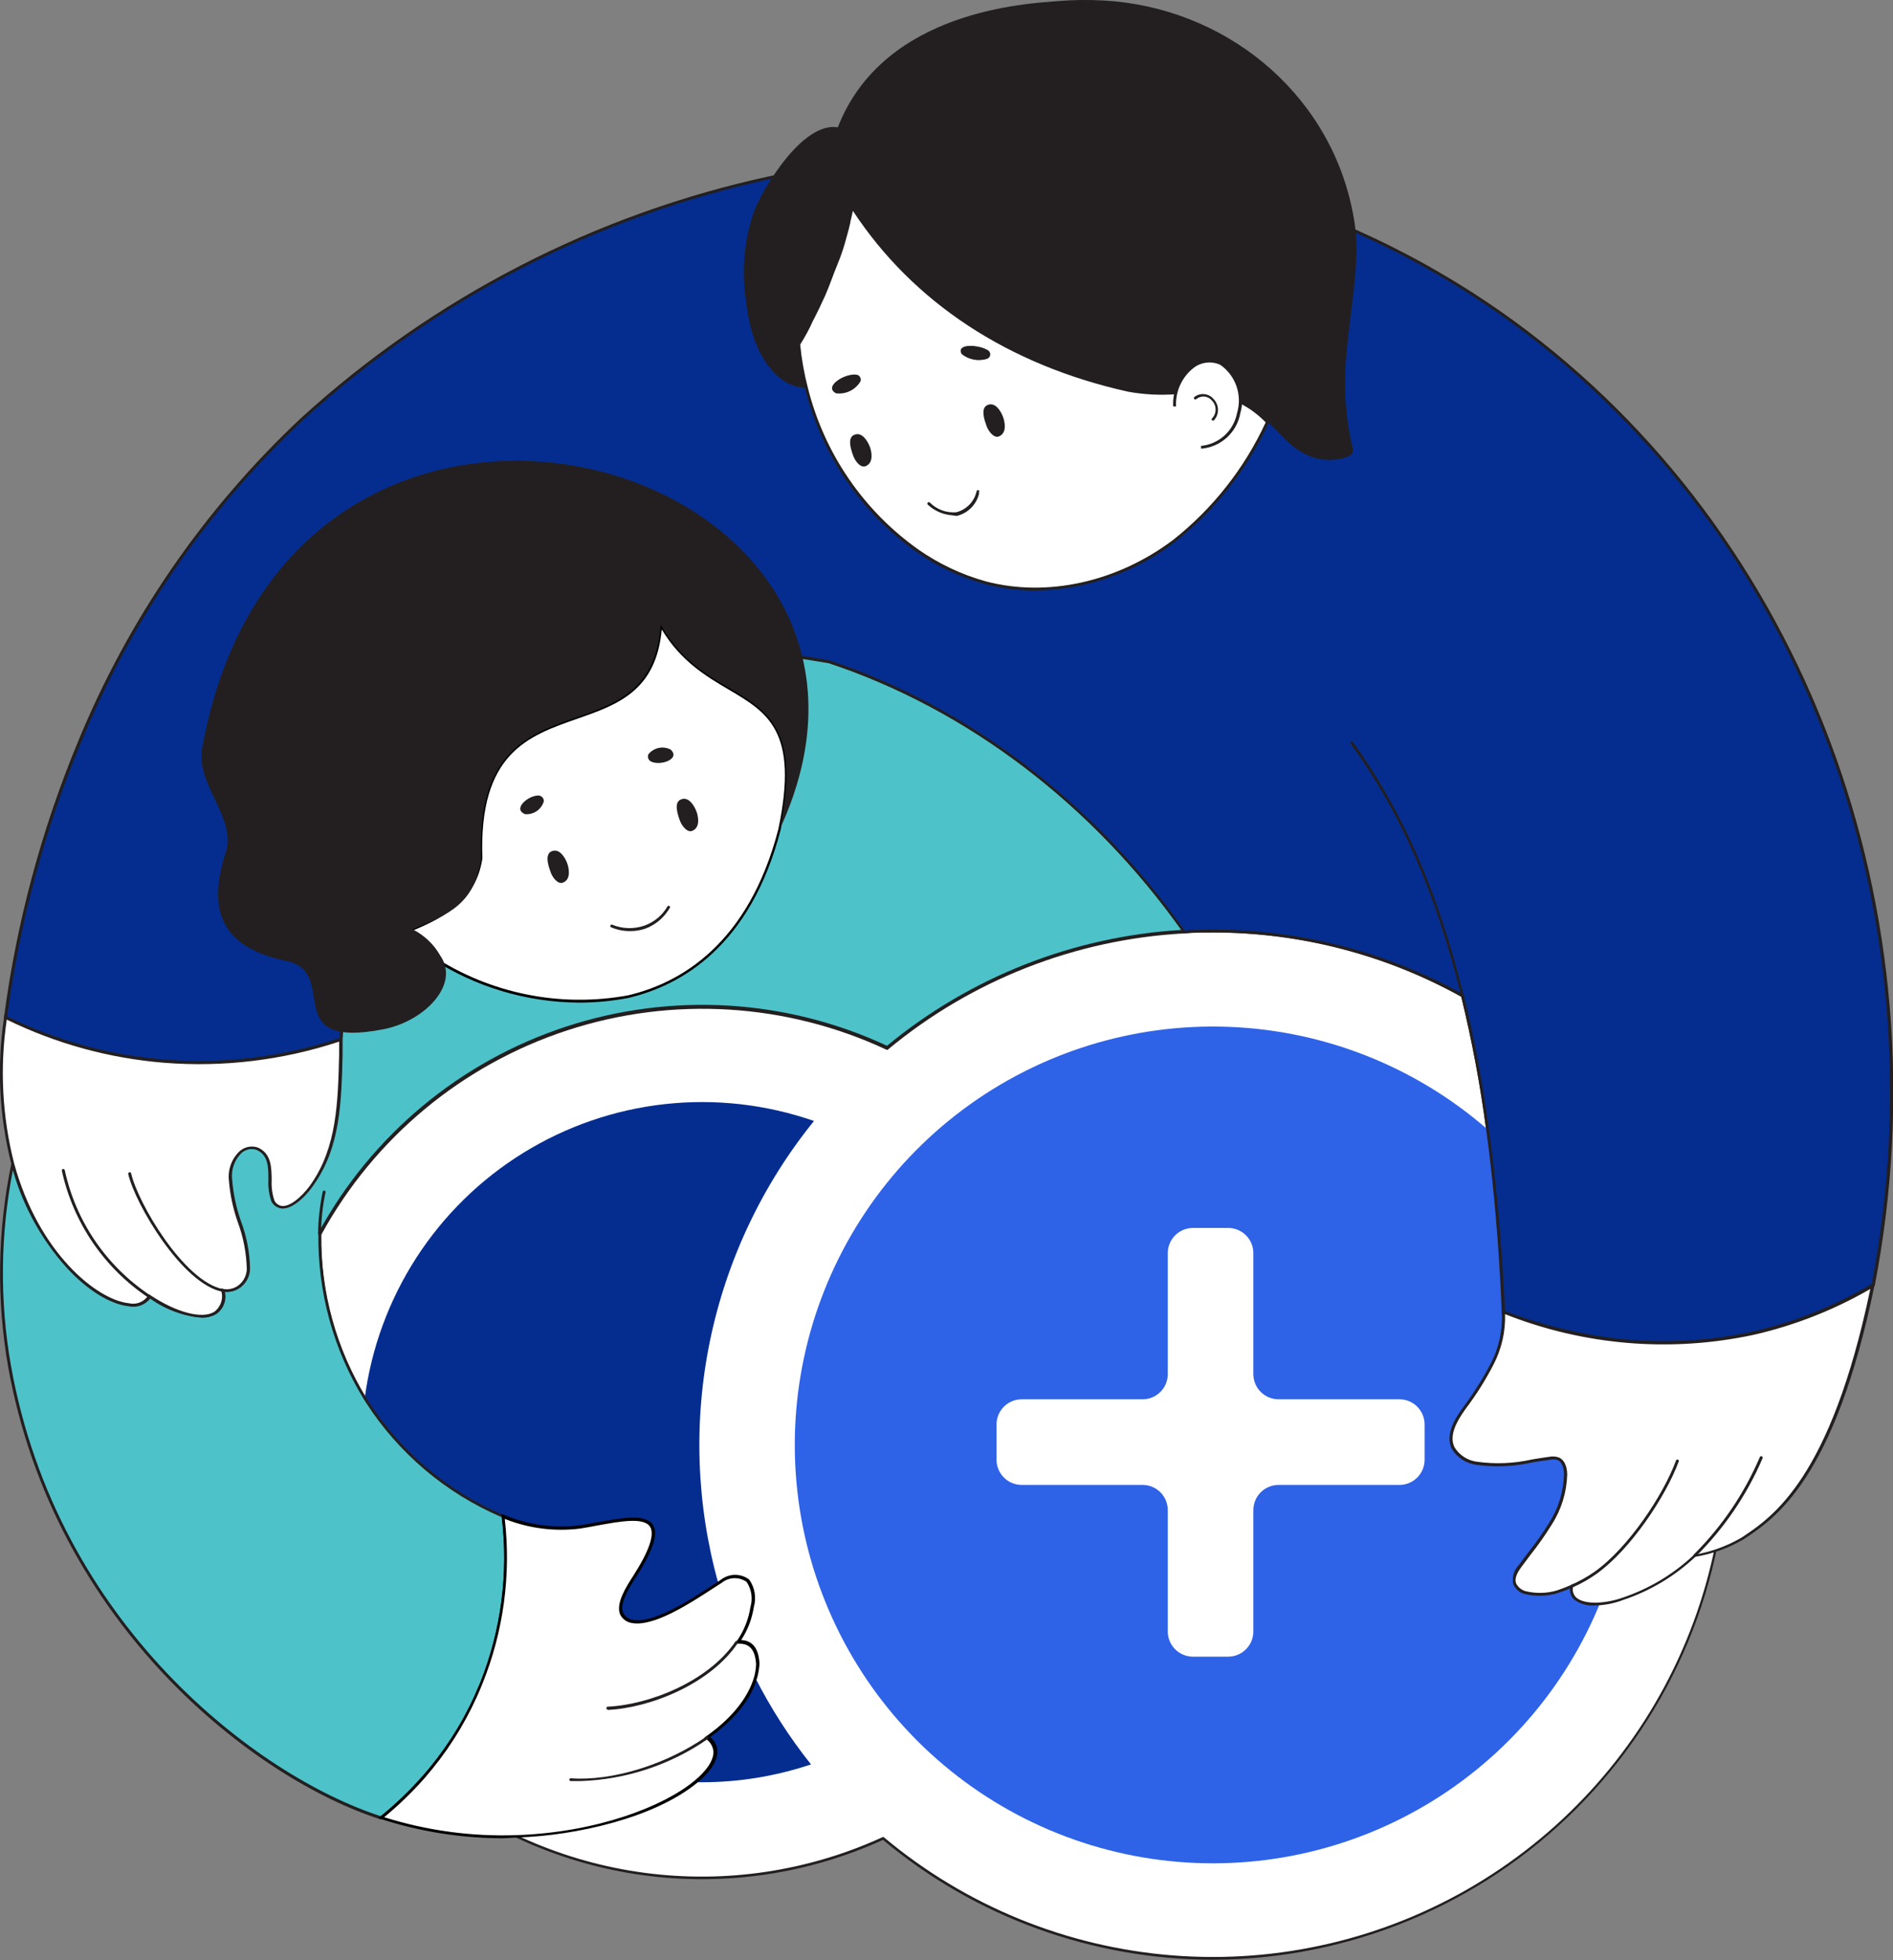 <svg width="477" height="494" viewBox="0 0 477 494" fill="none" xmlns="http://www.w3.org/2000/svg">
<rect x="0" y="0" width="477" height="494" fill="#808080" stroke="none"/>
<g clip-path="url(#clip0_73_1064)">
<path d="M432.366 337.557C424.169 338.604 415.878 338.67 407.666 337.752C397.782 336.606 388.079 334.227 378.785 330.672C378.104 314.151 376.791 298.848 374.847 284.639C373.354 273.275 371.244 262.002 368.526 250.868C349.309 240.141 327.663 234.528 305.658 234.567C303.179 234.567 300.748 234.64 298.365 234.786C270.968 236.301 244.77 246.53 223.585 263.982C198.267 252.102 169.373 250.339 142.8 259.051C116.226 267.764 93.976 286.296 80.59 310.867C80.38 325.535 84.334 339.962 91.992 352.471C92.138 352.739 92.332 353.007 92.478 353.274C100.79 366.059 112.701 376.091 126.707 382.105C128.561 396.361 126.728 410.854 121.383 424.197C120.946 425.316 120.484 426.386 120.022 427.457C116.647 434.886 112.191 441.774 106.797 447.894C122.692 461.127 141.998 469.598 162.492 472.331C182.986 475.064 203.835 471.949 222.637 463.344C243.264 480.616 268.753 491.03 295.564 493.14C322.376 495.249 349.178 488.949 372.248 475.115C395.317 461.281 413.509 440.599 424.296 415.943C435.083 391.288 437.929 363.881 432.439 337.533L432.366 337.557Z" fill="white"/>
<path d="M305.659 493.903C275.26 493.888 245.83 483.203 222.492 463.709C203.648 472.306 182.761 475.4 162.237 472.637C141.712 469.873 122.385 461.364 106.481 448.089L106.19 447.846L106.433 447.578C111.814 441.484 116.255 434.621 119.609 427.214C120.111 426.078 120.573 425.008 120.995 424.002C126.256 410.799 128.12 396.485 126.416 382.373C112.388 376.381 100.475 366.323 92.211 353.493L92.065 353.25L91.7 352.69C83.994 340.118 80.015 325.614 80.226 310.867V310.696C93.652 286.088 115.939 267.519 142.554 258.765C169.17 250.011 198.117 251.729 223.513 263.569C244.694 246.095 270.907 235.864 298.317 234.373C300.748 234.227 303.179 234.154 305.61 234.154C327.704 234.163 349.428 239.824 368.721 250.601H368.842V250.747C371.557 261.897 373.667 273.187 375.163 284.566C377.084 298.556 378.396 313.981 379.101 330.38C388.296 333.886 397.892 336.232 407.666 337.362C415.845 338.279 424.104 338.222 432.269 337.192H432.609V337.508C434.419 346.265 435.332 355.184 435.332 364.126C435.255 398.521 421.568 431.485 397.266 455.807C372.965 480.128 340.027 493.826 305.659 493.903ZM222.613 462.955L222.784 463.101C243.329 480.311 268.717 490.697 295.426 492.818C322.134 494.939 348.841 488.691 371.842 474.939C394.843 461.187 412.998 440.614 423.791 416.071C434.584 391.529 437.479 364.234 432.074 337.971C423.955 338.968 415.748 339.017 407.618 338.117C397.708 336.968 387.981 334.582 378.664 331.012H378.421V330.769C377.74 314.297 376.403 298.823 374.482 284.785C373.003 273.487 370.909 262.279 368.21 251.209C349.071 240.587 327.544 235.019 305.659 235.03C303.228 235.03 300.797 235.03 298.366 235.249C271.037 236.74 244.909 246.975 223.829 264.445L223.659 264.591H223.44C198.214 252.77 169.435 251.014 142.96 259.679C116.485 268.343 94.304 286.778 80.931 311.232C80.746 325.817 84.691 340.157 92.308 352.593C92.407 352.788 92.521 352.975 92.648 353.153L92.794 353.396C101.009 366.157 112.867 376.151 126.829 382.081H126.999V381.984C128.813 396.345 126.939 410.932 121.554 424.367C121.141 425.389 120.703 426.459 120.168 427.627C116.834 434.975 112.444 441.795 107.138 447.87C122.975 460.971 142.179 469.343 162.55 472.028C182.92 474.713 203.635 471.602 222.322 463.052L222.613 462.955Z" fill="#231F20"/>
<path d="M190.207 422.64C194.159 430.451 198.9 437.837 204.356 444.683C195.502 447.661 186.225 449.181 176.885 449.184H175.159C154.749 448.802 135.152 441.111 119.925 427.506C120.411 426.435 120.873 425.365 121.31 424.245C126.644 410.899 128.476 396.409 126.635 382.154C112.616 376.138 100.696 366.096 92.381 353.299C92.211 353.031 92.04 352.763 91.894 352.496C93.539 339.847 97.98 327.723 104.895 317.008C111.81 306.293 121.024 297.256 131.869 290.553C142.713 283.851 154.913 279.652 167.583 278.263C180.253 276.874 193.072 278.329 205.109 282.522C192.096 298.606 183.117 317.573 178.922 337.839C174.727 358.104 175.437 379.08 180.993 399.015C182.364 403.978 184.037 408.854 186.001 413.613L186.147 413.978C187.387 416.971 188.724 419.89 190.207 422.761V422.64Z" fill="#052D8F"/>
<path d="M410.997 364.101C411.012 388.189 402.786 411.556 387.688 430.315C372.59 449.074 351.529 462.094 328.01 467.21C304.49 472.325 279.93 469.228 258.414 458.432C236.898 447.637 219.724 429.794 209.748 407.873C199.772 385.952 197.596 361.273 203.582 337.942C209.568 314.611 223.356 294.035 242.65 279.635C261.945 265.236 285.584 257.882 309.635 258.797C333.686 259.712 356.699 268.84 374.847 284.663C376.791 298.872 378.104 314.176 378.785 330.696C388.079 334.251 397.782 336.63 407.666 337.776C409.88 346.375 410.999 355.221 410.997 364.101Z" fill="#2E62E7"/>
<path d="M287.912 374.247C289.595 374.247 291.209 374.916 292.399 376.107C293.588 377.298 294.257 378.913 294.257 380.597V411.18C294.257 412.864 294.925 414.479 296.115 415.67C297.305 416.861 298.919 417.53 300.602 417.53H309.475C311.158 417.53 312.772 416.861 313.962 415.67C315.152 414.479 315.821 412.864 315.821 411.18V380.597C315.821 378.913 316.489 377.298 317.679 376.107C318.869 374.916 320.483 374.247 322.166 374.247H352.627C353.46 374.247 354.285 374.083 355.055 373.763C355.825 373.444 356.524 372.977 357.114 372.387C357.703 371.797 358.17 371.097 358.489 370.327C358.808 369.556 358.972 368.731 358.972 367.897V359.016C358.972 358.182 358.808 357.357 358.489 356.586C358.17 355.816 357.703 355.116 357.114 354.526C356.524 353.936 355.825 353.469 355.055 353.149C354.285 352.83 353.46 352.666 352.627 352.666H322.166C320.483 352.666 318.869 351.997 317.679 350.806C316.489 349.615 315.821 348 315.821 346.316V315.83C315.821 314.146 315.152 312.531 313.962 311.34C312.772 310.149 311.158 309.48 309.475 309.48H300.602C298.919 309.48 297.305 310.149 296.115 311.34C294.925 312.531 294.257 314.146 294.257 315.83V346.316C294.257 347.15 294.093 347.975 293.774 348.746C293.455 349.516 292.988 350.216 292.399 350.806C291.809 351.396 291.11 351.863 290.34 352.183C289.57 352.502 288.745 352.666 287.912 352.666H257.451C256.617 352.666 255.792 352.83 255.022 353.149C254.253 353.469 253.553 353.936 252.964 354.526C252.375 355.116 251.907 355.816 251.588 356.586C251.27 357.357 251.105 358.182 251.105 359.016V367.897C251.105 369.581 251.774 371.196 252.964 372.387C254.154 373.578 255.768 374.247 257.451 374.247H287.912Z" fill="white"/>
<path d="M208.781 166.735L204.842 166.078C199.131 165.111 193.35 164.623 187.557 164.618C165.658 164.642 144.342 171.684 126.733 184.715C109.124 197.745 96.148 216.077 89.707 237.025C87.637 245.195 86.367 253.547 85.914 261.963C85.525 275.077 85.914 288.118 78.621 298.458C76.798 301.232 71.328 306.998 68.654 302.57C66.903 298.531 69.699 291.695 64.74 289.456C60.218 288.021 57.447 293.398 57.884 297.291C58.079 304.784 62.746 312.278 62.406 319.82C62.396 320.594 62.222 321.356 61.895 322.057C61.568 322.758 61.095 323.382 60.509 323.886C59.922 324.39 59.235 324.763 58.494 324.981C57.752 325.198 56.972 325.256 56.207 325.149H56.012C57.301 333.834 47.771 333.421 37.585 326.681C33.744 333.98 11.159 322.886 3.136 293.227C-0.354 310.055 -0.626 327.392 2.334 344.321C13.93 409.185 63.865 447.943 95.979 458.113C99.822 455.019 103.393 451.6 106.651 447.894C112.045 441.774 116.502 434.886 119.876 427.457C120.338 426.386 120.8 425.316 121.238 424.197C126.583 410.854 128.416 396.361 126.562 382.106C112.577 376.09 100.684 366.067 92.381 353.299C92.235 353.031 92.041 352.763 91.895 352.496C84.237 339.987 80.283 325.56 80.493 310.891C93.89 286.287 116.17 267.731 142.78 259.017C169.39 250.303 198.32 252.088 223.659 264.007C244.83 246.547 271.023 236.317 298.414 234.811C275.319 202.232 243.618 178.292 208.781 166.735Z" fill="#4EC2C9"/>
<path d="M96.125 458.551H95.955C64.642 448.576 13.784 410.012 2.042 344.418C-0.905 327.488 -0.633 310.154 2.845 293.325L3.161 291.792L3.55 293.3C9.725 315.781 24.433 327.63 32.479 328.457C33.391 328.678 34.349 328.609 35.221 328.26C36.092 327.912 36.833 327.3 37.342 326.511L37.536 326.146L37.876 326.365C44.513 330.793 51.004 332.472 54.019 330.55C54.82 329.943 55.414 329.103 55.719 328.144C56.024 327.186 56.024 326.156 55.72 325.197V324.686L56.425 324.832C57.105 324.936 57.799 324.894 58.461 324.709C59.123 324.525 59.738 324.202 60.267 323.762C60.846 323.278 61.318 322.676 61.649 321.997C61.98 321.318 62.163 320.576 62.187 319.82C62.092 315.807 61.337 311.836 59.95 308.069C58.719 304.609 57.951 301.001 57.665 297.339C57.535 295.991 57.718 294.631 58.199 293.365C58.679 292.1 59.445 290.962 60.437 290.04C61.053 289.511 61.796 289.152 62.594 288.998C63.391 288.845 64.214 288.902 64.983 289.164C68.362 290.697 68.411 294.03 68.459 297.363C68.36 299.102 68.591 300.844 69.14 302.497C69.33 302.908 69.631 303.258 70.009 303.508C70.387 303.757 70.827 303.896 71.279 303.908C73.88 303.908 77.187 300.161 78.402 298.337C84.893 288.994 85.161 277.705 85.452 265.759C85.452 264.493 85.452 263.326 85.452 261.963C85.894 253.949 87.066 245.993 88.953 238.192H88.832L89.269 236.781C95.765 215.772 108.812 197.396 126.498 184.345C144.185 171.293 165.583 164.252 187.557 164.253C193.374 164.256 199.18 164.744 204.915 165.713L209.534 166.491C244.323 178.17 275.975 202.281 298.681 234.47L299.07 235.005H298.414C271.077 236.492 244.94 246.727 223.853 264.201L223.683 264.347H223.464C198.238 252.527 169.459 250.771 142.984 259.435C116.51 268.1 94.329 286.535 80.955 310.988C80.771 325.574 84.715 339.914 92.332 352.35C92.431 352.545 92.545 352.732 92.673 352.909L92.819 353.153C101.033 365.914 112.891 375.908 126.853 381.838H127.024V381.984C128.83 396.347 126.947 410.934 121.554 424.367C121.14 425.389 120.703 426.459 120.168 427.627C116.798 435.083 112.35 442.002 106.967 448.162C103.692 451.875 100.115 455.31 96.271 458.429L96.125 458.551ZM3.258 294.833C0.062 311.143 -0.103 327.902 2.772 344.272C14.416 409.428 64.813 447.675 95.979 457.748C99.742 454.693 103.239 451.323 106.432 447.675C111.813 441.582 116.255 434.718 119.609 427.311C120.111 426.176 120.573 425.105 120.995 424.099C126.272 410.866 128.136 396.517 126.416 382.373C112.388 376.381 100.475 366.323 92.211 353.493L92.065 353.25L91.7 352.69C83.994 340.118 80.015 325.614 80.226 310.867V310.696C93.652 286.088 115.938 267.519 142.554 258.765C169.17 250.011 198.117 251.729 223.513 263.569C244.518 246.228 270.48 236.005 297.66 234.373C274.954 202.427 243.375 178.413 208.708 167.027L204.842 166.37C199.148 165.4 193.382 164.912 187.606 164.91C165.794 164.929 144.561 171.939 127.018 184.912C109.475 197.884 96.544 216.139 90.12 237C88.054 245.154 86.784 253.49 86.328 261.89C86.328 263.155 86.328 264.323 86.328 265.661C86.036 277.826 85.768 289.14 79.034 298.629C77.527 300.916 74.172 304.541 71.279 304.541C70.7 304.51 70.139 304.328 69.653 304.012C69.166 303.696 68.771 303.257 68.508 302.74C67.905 300.99 67.649 299.139 67.754 297.29C67.754 294.103 67.754 291.086 64.764 289.748C64.113 289.535 63.418 289.492 62.745 289.625C62.073 289.757 61.446 290.059 60.923 290.502C60.027 291.363 59.342 292.419 58.92 293.588C58.498 294.756 58.352 296.007 58.492 297.242C58.773 300.844 59.525 304.394 60.728 307.801C62.162 311.641 62.935 315.697 63.014 319.796C62.992 320.656 62.785 321.501 62.407 322.273C62.03 323.046 61.49 323.728 60.826 324.273C60.252 324.75 59.589 325.109 58.875 325.326C58.161 325.543 57.411 325.615 56.669 325.538C56.913 326.569 56.845 327.65 56.473 328.643C56.1 329.636 55.441 330.494 54.578 331.109C51.32 333.177 44.853 331.62 37.949 327.144C37.336 327.959 36.5 328.579 35.542 328.929C34.584 329.278 33.546 329.343 32.552 329.114C27.933 328.628 22.099 325.003 16.945 319.382C10.544 312.371 5.858 303.967 3.258 294.833Z" fill="#231F20"/>
<path d="M471.968 323.908C462.652 329.375 452.55 333.372 442.017 335.757C438.759 336.511 435.55 337.07 432.293 337.484C424.096 338.524 415.804 338.581 407.593 337.654C397.709 336.508 388.006 334.13 378.712 330.574C378.031 314.054 376.718 298.75 374.774 284.541C373.282 273.178 371.171 261.905 368.453 250.771C349.242 240.025 327.593 234.403 305.585 234.446C303.154 234.446 300.723 234.446 298.292 234.689C275.319 202.135 243.617 178.194 208.78 166.564L204.842 165.908C199.131 164.941 193.349 164.452 187.557 164.448C165.636 164.482 144.304 171.55 126.692 184.613C109.08 197.676 96.117 216.045 89.707 237.025C87.649 245.197 86.379 253.548 85.914 261.963C58.114 271.375 27.72 269.38 1.386 256.416C6.053 221.575 21.466 156.662 75.947 105.763C109.374 75.131 150.389 54.019 194.729 44.622C242.791 34.208 294.402 37.322 341.152 58.052C355.351 64.362 368.839 72.167 381.386 81.336C454.804 134.911 490.055 230.042 471.968 323.908Z" fill="#052D8F"/>
<path d="M419.238 338.749C415.356 338.757 411.476 338.546 407.618 338.117C397.705 336.98 387.977 334.593 378.664 331.012H378.42V330.769C377.74 314.322 376.427 298.823 374.506 284.76C373.017 273.463 370.916 262.254 368.21 251.185C349.073 240.554 327.546 234.977 305.659 234.981C303.228 234.981 300.626 234.981 298.365 235.224H298.171V235.054C275.44 202.841 243.715 178.73 208.829 167.148L204.964 166.516C199.269 165.546 193.504 165.058 187.727 165.056C165.868 165.011 144.572 171.988 126.971 184.961C109.37 197.934 96.393 216.217 89.95 237.122C87.913 245.273 86.652 253.599 86.182 261.987V262.231H85.939C58.089 271.656 27.647 269.688 1.24 256.756H0.997V256.489C4.138 232.592 10.408 209.213 19.643 186.953C32.301 156.105 51.417 128.329 75.704 105.496C109.222 74.88 150.278 53.743 194.656 44.257C245.708 33.186 296.445 37.858 341.298 57.736C355.546 64.041 369.082 71.846 381.678 81.019C454.926 134.546 490.541 229.872 472.406 323.981V324.151H472.26C462.914 329.678 452.77 333.724 442.187 336.146C439.124 336.851 435.94 337.411 432.463 337.849C428.079 338.432 423.661 338.733 419.238 338.749ZM379.247 330.428C388.443 333.925 398.039 336.262 407.812 337.387C415.999 338.303 424.265 338.246 432.439 337.216C435.709 336.818 438.955 336.241 442.163 335.489C452.533 333.049 462.469 329.037 471.628 323.591C489.642 229.799 454.124 134.814 381.143 81.53C368.62 72.418 355.166 64.662 341.006 58.392C296.299 38.588 245.733 34.062 194.802 44.962C150.55 54.422 109.611 75.5 76.19 106.031C51.97 128.822 32.919 156.551 20.324 187.342C11.168 209.393 4.939 232.55 1.799 256.221C27.922 268.988 58.015 270.954 85.574 261.695C86.044 253.339 87.306 245.045 89.342 236.927C95.812 215.905 108.837 197.507 126.511 184.43C144.185 171.352 165.578 164.281 187.557 164.253C193.374 164.256 199.18 164.744 204.915 165.713L208.829 166.37C243.861 178 275.659 202.135 298.487 234.494C300.748 234.348 303.155 234.275 305.78 234.275C327.805 234.277 349.467 239.896 368.72 250.601H368.842V250.771C371.557 261.913 373.668 273.195 375.163 284.566C377.132 298.629 378.445 314.03 379.247 330.428Z" fill="#231F20"/>
<path d="M368.55 251.233C368.469 251.232 368.39 251.206 368.325 251.158C368.259 251.11 368.21 251.043 368.185 250.966C361.84 225.152 352.772 204.374 340.349 187.488C340.283 187.42 340.245 187.328 340.245 187.233C340.245 187.137 340.283 187.046 340.349 186.977C340.42 186.916 340.511 186.882 340.605 186.882C340.698 186.882 340.789 186.916 340.86 186.977C353.258 204.009 362.399 224.811 368.744 250.698C368.759 250.746 368.763 250.797 368.758 250.846C368.752 250.896 368.736 250.944 368.711 250.988C368.686 251.031 368.652 251.069 368.612 251.098C368.572 251.128 368.526 251.149 368.477 251.16L368.55 251.233Z" fill="#231F20"/>
<path d="M471.968 323.932C462.584 369.405 449.408 380.913 439.148 387.677C435.397 389.855 431.276 391.323 426.993 392.008C421.802 396.935 415.595 400.664 408.809 402.932C403.266 405.049 394.903 405.097 395.948 399.769C394.733 400.304 393.517 400.791 392.205 401.205C389.575 401.998 386.782 402.082 384.109 401.448C383.58 401.275 383.092 400.995 382.674 400.627C382.256 400.259 381.917 399.81 381.678 399.307C381.046 397.774 382.067 396.095 383.064 394.757C385.777 391.343 388.316 387.794 390.673 384.125C393.041 380.418 394.36 376.138 394.49 371.741C394.49 370.159 394.028 368.31 392.569 367.726C391.843 367.543 391.083 367.543 390.357 367.726C384.279 368.505 378.202 370.159 372.124 368.967C370.883 368.803 369.695 368.356 368.654 367.66C367.613 366.964 366.746 366.038 366.119 364.953C364.588 361.765 366.727 358.092 368.769 355.221C371.511 351.616 373.95 347.792 376.062 343.785C378.138 339.765 379.103 335.263 378.858 330.744C398.95 338.694 420.948 340.498 442.066 335.927C452.59 333.491 462.676 329.446 471.968 323.932Z" fill="white"/>
<path d="M401.856 404.635C400.061 404.766 398.276 404.277 396.799 403.248C396.379 402.9 396.05 402.454 395.843 401.95C395.635 401.445 395.554 400.897 395.608 400.353C394.538 400.815 393.469 401.205 392.423 401.545C389.675 402.345 386.762 402.396 383.987 401.691C383.396 401.497 382.852 401.18 382.391 400.761C381.93 400.341 381.563 399.829 381.313 399.258C381.127 398.392 381.161 397.493 381.411 396.643C381.662 395.793 382.121 395.019 382.748 394.392L384.984 391.4C386.928 388.973 388.722 386.43 390.357 383.784C392.686 380.145 393.98 375.939 394.101 371.619C394.101 370.719 393.906 368.554 392.399 367.945C391.738 367.772 391.043 367.772 390.381 367.945C388.971 368.116 387.537 368.359 386.127 368.578C381.502 369.63 376.725 369.836 372.027 369.186C370.75 369.024 369.526 368.574 368.448 367.87C367.37 367.167 366.466 366.227 365.803 365.123C364.174 361.766 366.387 357.824 368.477 354.977L368.769 354.564C371.355 351.107 373.656 347.445 375.649 343.615C377.715 339.653 378.672 335.206 378.42 330.745V330.161L378.979 330.38C398.988 338.363 420.929 340.16 441.968 335.538C452.47 333.126 462.533 329.096 471.798 323.591L472.503 323.178L472.333 323.981C462.268 372.811 447.365 382.665 439.367 387.945C435.62 390.147 431.499 391.639 427.212 392.349C421.995 397.261 415.774 400.98 408.979 403.248C406.702 404.119 404.292 404.588 401.856 404.635ZM396.532 399.161L396.41 399.842C396.265 400.348 396.268 400.886 396.418 401.391C396.569 401.895 396.862 402.346 397.261 402.689C399.449 404.538 404.846 404.1 408.784 402.689C415.523 400.444 421.689 396.748 426.847 391.862C431.053 391.157 435.096 389.698 438.784 387.555C446.66 382.349 461.271 372.69 471.287 324.857C462.131 330.157 452.231 334.053 441.92 336.413C420.974 340.918 399.164 339.107 379.247 331.207C379.375 335.61 378.379 339.972 376.354 343.883C374.357 347.765 372.031 351.469 369.401 354.953L369.109 355.367C367.14 358.14 365.049 361.741 366.508 364.758C367.124 365.758 367.957 366.606 368.947 367.238C369.936 367.87 371.055 368.27 372.221 368.408C376.829 369.052 381.516 368.854 386.054 367.824C387.464 367.58 388.898 367.361 390.333 367.167C391.142 367.002 391.98 367.052 392.764 367.313C394.101 367.848 394.879 369.405 394.903 371.644C394.779 376.102 393.443 380.443 391.038 384.198C389.393 386.866 387.59 389.433 385.641 391.886L383.404 394.879C382.48 396.12 381.508 397.701 382.043 399.088C382.28 399.546 382.607 399.953 383.003 400.283C383.4 400.613 383.859 400.86 384.352 401.01C386.953 401.652 389.677 401.601 392.253 400.864C393.469 400.451 394.684 399.988 395.973 399.429L396.532 399.161Z" fill="#231F20"/>
<path d="M396.045 400.134C395.976 400.138 395.907 400.118 395.85 400.078C395.793 400.039 395.751 399.981 395.729 399.915C395.687 399.828 395.682 399.728 395.714 399.637C395.746 399.545 395.812 399.471 395.899 399.429C397.992 398.521 399.987 397.404 401.856 396.095C410.34 390.037 419.116 376.826 422.349 368.043C422.39 367.964 422.458 367.903 422.54 367.871C422.622 367.838 422.713 367.837 422.796 367.866C422.879 367.896 422.949 367.955 422.992 368.032C423.035 368.109 423.049 368.2 423.03 368.286C419.748 377.167 410.875 390.548 402.269 396.679C400.364 398.026 398.328 399.175 396.191 400.11L396.045 400.134Z" fill="#231F20"/>
<path d="M427.091 392.397C426.989 392.393 426.893 392.35 426.823 392.276C426.787 392.244 426.758 392.204 426.738 392.16C426.718 392.116 426.708 392.068 426.708 392.02C426.708 391.972 426.718 391.924 426.738 391.88C426.758 391.836 426.787 391.797 426.823 391.765C433.89 384.727 439.536 376.392 443.452 367.215C443.47 367.17 443.497 367.129 443.532 367.095C443.568 367.061 443.61 367.035 443.656 367.019C443.702 367.003 443.751 366.997 443.8 367.001C443.848 367.006 443.896 367.021 443.938 367.045C443.983 367.064 444.024 367.091 444.059 367.126C444.093 367.161 444.12 367.202 444.138 367.247C444.156 367.293 444.165 367.341 444.164 367.39C444.163 367.439 444.152 367.487 444.132 367.532C440.171 376.788 434.458 385.19 427.309 392.276C427.255 392.342 427.176 392.386 427.091 392.397Z" fill="#231F20"/>
<path d="M85.914 261.963C85.525 275.077 85.914 288.118 78.621 298.458C76.798 301.232 71.328 306.998 68.654 302.57C66.903 298.531 69.699 291.695 64.74 289.456C60.218 288.021 57.446 293.398 57.884 297.29C58.078 304.784 62.746 312.278 62.406 319.82C62.396 320.594 62.222 321.356 61.895 322.057C61.568 322.758 61.095 323.382 60.509 323.886C59.922 324.39 59.235 324.763 58.493 324.981C57.752 325.198 56.972 325.256 56.207 325.149H56.012C57.301 333.834 47.771 333.421 37.585 326.681C33.743 333.98 11.159 322.886 3.136 293.227C0.068 281.186 -0.544 268.65 1.337 256.367C13.876 262.543 27.471 266.283 41.401 267.389C56.453 268.598 71.593 266.752 85.914 261.963Z" fill="white"/>
<path d="M50.785 332.107C46.089 331.694 41.594 330.012 37.779 327.241C37.166 328.056 36.33 328.676 35.372 329.026C34.414 329.376 33.376 329.44 32.382 329.212C27.763 328.725 21.928 325.1 16.774 319.48C10.08 312.021 5.299 303.045 2.844 293.325C-0.22 281.234 -0.832 268.65 1.045 256.318V255.832L1.483 256.051C13.993 262.205 27.554 265.937 41.45 267.048C56.424 268.217 71.48 266.355 85.719 261.574L86.206 261.403V261.939C86.206 263.204 86.206 264.372 86.206 265.71C85.914 277.875 85.647 289.189 78.912 298.677C77.405 300.964 74.05 304.59 71.157 304.59C70.578 304.559 70.017 304.377 69.531 304.061C69.044 303.745 68.65 303.306 68.386 302.789C67.783 301.039 67.527 299.188 67.632 297.339C67.632 294.152 67.632 291.135 64.642 289.797C63.991 289.584 63.296 289.541 62.623 289.673C61.951 289.805 61.324 290.107 60.801 290.551C59.905 291.412 59.22 292.467 58.798 293.636C58.376 294.805 58.23 296.056 58.37 297.29C58.651 300.893 59.403 304.443 60.607 307.85C62.041 311.69 62.813 315.746 62.892 319.845C62.87 320.704 62.663 321.549 62.285 322.322C61.908 323.094 61.368 323.776 60.704 324.321C60.13 324.799 59.467 325.157 58.753 325.375C58.039 325.592 57.289 325.664 56.547 325.586C56.792 326.618 56.724 327.699 56.351 328.692C55.979 329.684 55.319 330.543 54.456 331.158C53.35 331.824 52.075 332.153 50.785 332.107ZM37.536 326.195L37.876 326.414C44.513 330.842 51.004 332.521 54.018 330.599C54.82 329.992 55.414 329.151 55.719 328.193C56.024 327.234 56.024 326.205 55.72 325.246V324.735L56.425 324.881C57.105 324.984 57.798 324.942 58.46 324.758C59.123 324.573 59.738 324.25 60.266 323.81C60.846 323.326 61.317 322.725 61.648 322.045C61.979 321.366 62.163 320.624 62.187 319.869C62.092 315.855 61.337 311.885 59.95 308.117C58.719 304.657 57.951 301.05 57.665 297.388C57.535 296.04 57.718 294.68 58.198 293.414C58.679 292.148 59.445 291.01 60.436 290.089C61.053 289.56 61.796 289.201 62.593 289.047C63.391 288.893 64.214 288.951 64.983 289.213C68.362 290.746 68.41 294.079 68.459 297.412C68.359 299.151 68.59 300.893 69.14 302.546C69.33 302.957 69.63 303.307 70.008 303.556C70.386 303.806 70.826 303.944 71.279 303.957C73.88 303.957 77.186 300.21 78.402 298.385C84.893 289.043 85.16 277.753 85.452 265.807V262.523C71.262 267.219 56.277 269.031 41.377 267.851C27.589 266.739 14.132 263.05 1.702 256.975C-0.086 269.046 0.542 281.353 3.549 293.179C9.724 315.781 24.432 327.63 32.479 328.457C33.391 328.678 34.349 328.609 35.22 328.26C36.092 327.912 36.833 327.3 37.341 326.511L37.536 326.195Z" fill="#231F20"/>
<path d="M56.085 325.562C46.02 323.713 34.06 303.543 32.309 295.879C32.294 295.783 32.316 295.685 32.37 295.604C32.424 295.522 32.507 295.465 32.601 295.441C32.694 295.419 32.793 295.435 32.875 295.485C32.957 295.535 33.016 295.616 33.039 295.709C34.74 303.227 46.41 323.032 56.207 324.905C56.254 324.911 56.3 324.926 56.341 324.951C56.382 324.975 56.417 325.008 56.445 325.047C56.472 325.086 56.491 325.13 56.5 325.177C56.51 325.224 56.509 325.272 56.498 325.319C56.476 325.406 56.419 325.48 56.342 325.526C56.264 325.571 56.172 325.584 56.085 325.562Z" fill="#231F20"/>
<path d="M37.657 327.095H37.462C26.286 319.665 18.439 308.172 15.583 295.052C15.568 294.956 15.589 294.857 15.643 294.776C15.697 294.695 15.78 294.637 15.874 294.614C15.971 294.599 16.069 294.621 16.15 294.675C16.231 294.729 16.289 294.811 16.312 294.906C19.121 307.872 26.886 319.224 37.949 326.535C38.01 326.606 38.044 326.697 38.044 326.791C38.044 326.885 38.01 326.975 37.949 327.046C37.861 327.098 37.757 327.115 37.657 327.095Z" fill="#231F20"/>
<path d="M190.717 419.404C190.646 420.488 190.475 421.563 190.207 422.615C188.675 428.382 184.056 433.637 178.051 437.895C181.771 440.668 180.336 444.902 175.207 449.135C167.233 455.704 150.361 462.176 130.208 462.857C118.675 463.241 107.162 461.636 96.173 458.113C100.016 455.019 103.587 451.6 106.845 447.894C112.239 441.774 116.696 434.886 120.07 427.457C120.532 426.386 120.994 425.316 121.432 424.197C126.776 410.854 128.61 396.361 126.756 382.106C132.893 384.685 139.601 385.599 146.204 384.758C157.971 382.908 172.29 377.994 159.818 397.409C157.776 400.572 153.449 407.141 159.186 408.674C164.923 410.207 175.256 402.738 181.066 398.942L181.674 398.553C182.626 397.834 183.787 397.446 184.98 397.446C186.173 397.446 187.333 397.834 188.286 398.553C189.891 400.134 189.647 402.956 189.331 405.195C188.871 408.182 187.759 411.032 186.074 413.54L185.831 413.905H186.22C188.602 413.808 190.474 415.219 190.717 419.404Z" fill="white"/>
<path d="M126.707 463.295C116.257 463.29 105.873 461.648 95.93 458.429L95.298 458.21L95.833 457.797C99.647 454.731 103.193 451.345 106.432 447.675C111.813 441.582 116.254 434.718 119.609 427.311C120.111 426.176 120.573 425.105 120.994 424.099C126.307 410.808 128.172 396.386 126.416 382.179V381.546L126.999 381.789C133.059 384.34 139.683 385.246 146.204 384.417L150.41 383.687C156.682 382.543 162.566 381.449 164.486 384.247C165.969 386.485 164.608 390.743 160.159 397.628C158.724 399.867 156.05 404.003 156.998 406.436C157.225 406.913 157.565 407.327 157.989 407.641C158.413 407.955 158.908 408.159 159.429 408.236C164.608 409.258 173.676 403.37 179.656 399.453L181.115 398.504L181.722 398.09C182.738 397.325 183.976 396.91 185.247 396.91C186.519 396.91 187.757 397.325 188.772 398.09C189.48 399.086 189.953 400.23 190.155 401.435C190.357 402.641 190.284 403.876 189.939 405.049C189.493 408.013 188.406 410.844 186.755 413.345C189.623 413.467 191.179 415.438 191.374 419.282C191.317 420.392 191.146 421.492 190.863 422.567C189.453 427.968 185.32 433.199 178.927 437.797C179.48 438.219 179.933 438.759 180.253 439.377C180.572 439.996 180.751 440.678 180.774 441.374C180.774 443.807 179.072 446.508 175.718 449.281C164.972 458.137 145.256 462.614 130.475 463.101L126.707 463.295ZM96.805 457.991C107.579 461.379 118.849 462.909 130.135 462.517C150.459 461.836 167.282 455.218 174.915 448.868C178.076 446.289 179.777 443.685 179.777 441.569C179.739 440.899 179.542 440.248 179.204 439.669C178.866 439.089 178.396 438.598 177.833 438.235L177.468 437.943L177.881 437.651C184.348 433.102 188.505 427.919 190.037 422.615C190.312 421.59 190.475 420.537 190.523 419.477C190.328 415.973 188.991 414.27 186.39 414.27H186.001H185.223L185.904 413.248C187.554 410.782 188.641 407.983 189.088 405.049C189.404 403.985 189.482 402.866 189.318 401.769C189.154 400.671 188.752 399.624 188.14 398.699C187.237 398.058 186.152 397.724 185.045 397.746C183.938 397.768 182.867 398.145 181.99 398.82L181.406 399.21L179.923 400.159C173.846 404.124 164.656 410.134 159.138 409.039C158.505 408.934 157.909 408.674 157.4 408.284C156.892 407.894 156.486 407.384 156.22 406.801C155.151 404.027 157.849 399.842 159.454 397.336C163.587 390.913 165.045 386.655 163.781 384.758C162.177 382.325 156.196 383.444 150.434 384.49C149.024 384.758 147.59 385.025 146.204 385.244C139.764 386.054 133.223 385.217 127.193 382.811C128.811 396.917 126.872 411.204 121.553 424.367C121.14 425.389 120.703 426.459 120.168 427.627C116.798 435.083 112.35 442.002 106.967 448.162C103.846 451.704 100.448 454.991 96.805 457.991Z" fill="black"/>
<path d="M153.158 430.863C153.065 430.863 152.976 430.828 152.908 430.765C152.84 430.702 152.799 430.615 152.793 430.523C152.792 430.427 152.826 430.335 152.889 430.263C152.952 430.191 153.039 430.145 153.133 430.133C163.708 429.647 178.587 423.71 185.369 413.637C185.437 413.571 185.529 413.533 185.625 413.533C185.72 413.533 185.812 413.571 185.88 413.637C185.941 413.708 185.975 413.799 185.975 413.893C185.975 413.987 185.941 414.078 185.88 414.148C178.951 424.416 163.806 430.474 153.085 430.961L153.158 430.863Z" fill="#231F20"/>
<path d="M146.253 448.892C145.403 448.892 144.552 448.892 143.822 448.892C143.773 448.892 143.725 448.882 143.68 448.862C143.635 448.842 143.595 448.813 143.563 448.776C143.53 448.739 143.506 448.695 143.493 448.648C143.479 448.601 143.475 448.551 143.482 448.503C143.485 448.456 143.497 448.41 143.519 448.368C143.541 448.326 143.571 448.289 143.607 448.259C143.644 448.229 143.686 448.207 143.731 448.195C143.777 448.182 143.824 448.179 143.871 448.186C154.227 448.941 167.89 444.731 177.906 437.724C177.974 437.657 178.066 437.62 178.161 437.62C178.257 437.62 178.348 437.657 178.416 437.724C178.478 437.795 178.512 437.886 178.512 437.98C178.512 438.074 178.478 438.164 178.416 438.235C168.942 444.807 157.775 448.507 146.253 448.892Z" fill="#231F20"/>
<path d="M80.517 311.256C80.418 311.25 80.325 311.206 80.257 311.134C80.19 311.061 80.152 310.966 80.152 310.867C80.2 307.334 80.591 303.814 81.319 300.356C81.328 300.308 81.346 300.262 81.373 300.22C81.4 300.179 81.435 300.144 81.476 300.117C81.517 300.09 81.563 300.071 81.611 300.062C81.659 300.053 81.709 300.054 81.757 300.064C81.85 300.087 81.93 300.146 81.981 300.228C82.031 300.31 82.046 300.409 82.024 300.502C81.299 303.918 80.924 307.399 80.906 310.891C80.9 310.99 80.856 311.083 80.784 311.151C80.712 311.219 80.616 311.256 80.517 311.256Z" fill="#231F20"/>
<path d="M284.435 98.367C255.578 91.968 230.951 77.054 214.785 52.14C214.541 53.356 214.274 54.573 213.982 55.74C213.691 56.933 213.399 58.173 213.059 59.317C212.402 61.75 211.624 64.183 210.627 66.616C209.631 69.049 208.707 71.798 207.589 74.304C207.273 75.01 206.957 75.716 206.616 76.421C206.033 77.711 205.401 78.854 204.769 80.192C204.769 80.411 204.55 80.63 204.428 80.825C203.383 82.82 202.265 84.766 201.098 86.688C202.109 97.004 205.308 106.984 210.482 115.963C215.655 124.941 222.683 132.712 231.097 138.755C236.333 142.403 242.155 145.126 248.309 146.808C264.476 151.066 282.101 146.565 295.715 136.322C305.827 128.321 313.907 118.042 319.296 106.323C307.992 94.62 296.396 101.019 284.435 98.367Z" fill="white"/>
<path d="M260.951 148.828C256.711 148.842 252.487 148.31 248.382 147.246C242.147 145.565 236.249 142.816 230.951 139.12C216.982 129.203 207.021 114.608 202.872 97.978C201.929 94.311 201.271 90.578 200.903 86.81V86.688C202.167 84.62 203.334 82.698 204.234 80.849C204.234 80.849 204.234 80.606 204.428 80.509L204.574 80.217C205.206 78.976 205.838 77.784 206.398 76.47C206.738 75.764 207.054 75.059 207.37 74.353C208.488 71.92 209.509 69.268 210.409 66.689C211.308 64.11 212.086 61.823 212.694 59.39C213.034 58.271 213.302 57.127 213.569 56.008V55.838C213.885 54.548 214.153 53.405 214.371 52.213L214.542 51.337L215.028 52.091C230.222 75.424 254.241 91.287 284.556 98.002C288.42 98.707 292.357 98.919 296.274 98.635C303.981 98.416 311.955 98.172 319.734 106.128V106.445C314.334 118.226 306.219 128.557 296.055 136.59C285.977 144.348 273.664 148.64 260.951 148.828ZM201.633 86.859C201.992 90.546 202.642 94.199 203.577 97.783C207.707 114.266 217.599 128.724 231.462 138.536C236.64 142.15 242.395 144.857 248.479 146.541C263.868 150.579 281.493 146.687 295.569 136.103C305.58 128.195 313.585 118.033 318.932 106.445C311.444 98.902 304.029 99.145 296.201 99.364C292.228 99.649 288.234 99.436 284.313 98.732C254.119 92.041 230.125 76.275 214.906 53.137C214.736 54.037 214.517 54.938 214.274 55.886V56.105C214.007 57.2 213.739 58.368 213.399 59.487C212.767 61.92 211.989 64.353 210.968 66.786C209.947 69.219 209.047 71.993 207.929 74.499C207.613 75.205 207.273 75.91 206.932 76.64C206.373 77.905 205.741 79.073 205.133 80.338L204.939 80.679L204.744 81.068C203.966 82.893 202.897 84.791 201.633 86.859Z" fill="#231F20"/>
<path d="M242.329 89.243C240.749 86.445 246.778 86.81 249.039 88.343C249.215 88.471 249.353 88.646 249.437 88.847C249.521 89.049 249.548 89.269 249.516 89.485C249.483 89.701 249.392 89.904 249.252 90.071C249.112 90.239 248.929 90.365 248.723 90.435C247.641 90.78 246.492 90.851 245.376 90.643C244.261 90.435 243.214 89.954 242.329 89.243Z" fill="#231F20"/>
<path d="M210.652 99.121C207.346 97.394 213.083 93.915 215.928 94.45C216.101 94.491 216.263 94.568 216.404 94.676C216.545 94.784 216.662 94.92 216.747 95.076C216.831 95.232 216.882 95.404 216.896 95.582C216.91 95.759 216.887 95.937 216.827 96.104C216.21 97.16 215.294 98.01 214.196 98.547C213.097 99.084 211.864 99.284 210.652 99.121Z" fill="#231F20"/>
<path d="M240.019 129.875C237.685 129.734 235.474 128.778 233.771 127.174C233.704 127.106 233.667 127.014 233.667 126.918C233.667 126.823 233.704 126.731 233.771 126.663C233.846 126.6 233.941 126.565 234.039 126.565C234.137 126.565 234.231 126.6 234.306 126.663C235.176 127.539 236.229 128.211 237.389 128.632C238.549 129.052 239.787 129.211 241.016 129.096C242.272 128.765 243.412 128.092 244.309 127.151C245.206 126.21 245.825 125.039 246.097 123.768C246.11 123.721 246.133 123.678 246.164 123.641C246.196 123.604 246.235 123.574 246.278 123.554C246.322 123.533 246.37 123.522 246.418 123.521C246.466 123.52 246.514 123.53 246.559 123.549C246.604 123.559 246.647 123.579 246.684 123.608C246.721 123.637 246.751 123.674 246.772 123.716C246.793 123.758 246.804 123.804 246.805 123.851C246.806 123.897 246.797 123.944 246.777 123.987H246.437L246.753 124.181C246.465 125.59 245.781 126.888 244.782 127.922C243.783 128.957 242.511 129.684 241.113 130.021C240.745 129.998 240.38 129.949 240.019 129.875Z" fill="#231F20"/>
<path d="M248.674 107.588C247.118 103.525 247.945 102.43 248.917 102.041C250.887 101.287 252.248 103.768 252.71 104.985C253.172 106.201 253.852 109.145 251.689 109.997C250.4 110.508 249.088 108.61 248.674 107.588Z" fill="#231F20"/>
<path d="M215.077 115.082C213.521 111.043 214.348 109.924 215.344 109.559C217.289 108.805 218.651 111.286 219.137 112.478C219.623 113.671 220.255 116.663 218.116 117.49C216.779 118.001 215.49 116.128 215.077 115.082Z" fill="#231F20"/>
<path d="M340.86 112.916C340.927 113.132 340.951 113.359 340.93 113.584C340.909 113.809 340.843 114.027 340.737 114.226C340.63 114.426 340.485 114.602 340.31 114.744C340.135 114.887 339.934 114.993 339.717 115.057C337.893 115.741 335.942 116.021 333.999 115.878C332.056 115.735 330.167 115.173 328.462 114.23C327.067 113.497 325.782 112.572 324.645 111.481C322.87 109.826 321.338 107.977 319.467 106.396C307.992 94.644 296.396 101.043 284.483 98.391C255.627 91.992 231 77.078 214.833 52.164C214.59 53.38 214.323 54.597 214.031 55.765C213.739 56.957 213.448 58.198 213.107 59.341C212.451 61.774 211.673 64.207 210.676 66.64C209.68 69.073 208.756 71.823 207.637 74.329C207.583 74.487 207.518 74.641 207.443 74.791C207.2 75.351 206.932 75.91 206.665 76.445C206.082 77.735 205.449 78.879 204.817 80.217C204.817 80.436 204.599 80.655 204.477 80.849C203.432 82.844 202.313 84.791 201.146 86.713C201.506 90.466 202.165 94.184 203.116 97.832C200.2 97.645 197.456 96.389 195.409 94.304C190.547 89.438 188.772 82.455 187.97 75.862C186.793 68.214 187.511 60.394 190.061 53.089C191.391 49.994 193.02 47.036 194.923 44.257C199.226 37.736 205.401 31.167 211.114 32.092C222.686 2.433 259.055 0.9 266.664 0.268C270.424 -0.038 274.201 -0.087 277.968 0.122C308.259 1.752 334.418 22.822 340.665 52.529C341.038 54.232 341.33 55.984 341.541 57.784C342.829 67.832 338.964 85.01 338.964 95.082C338.811 101.085 339.448 107.081 340.86 112.916Z" fill="#231F20"/>
<path d="M295.934 102.552C295.472 96.323 301.015 88.829 307.628 91.701C315.99 96.907 312.854 112.041 302.62 112.722" fill="white"/>
<path d="M302.644 113.087V112.381C304.845 112.168 306.919 111.247 308.554 109.756C310.188 108.264 311.296 106.283 311.712 104.109C312.378 101.894 312.327 99.525 311.568 97.34C310.808 95.155 309.378 93.266 307.482 91.944C306.403 91.454 305.212 91.266 304.035 91.398C302.858 91.531 301.739 91.98 300.796 92.698C299.327 93.842 298.156 95.325 297.381 97.019C296.607 98.713 296.252 100.569 296.347 102.43H295.618C295.508 100.428 295.894 98.429 296.743 96.612C297.591 94.796 298.875 93.217 300.48 92.017C301.534 91.227 302.783 90.737 304.092 90.6C305.402 90.463 306.724 90.684 307.919 91.238C309.948 92.627 311.487 94.621 312.316 96.937C313.146 99.252 313.223 101.771 312.538 104.133C312.11 106.51 310.907 108.679 309.117 110.299C307.326 111.919 305.05 112.899 302.644 113.087Z" fill="#231F20"/>
<path d="M305.683 105.958C305.596 105.99 305.502 105.99 305.415 105.958C305.379 105.926 305.35 105.887 305.33 105.843C305.31 105.799 305.3 105.751 305.3 105.702C305.3 105.654 305.31 105.606 305.33 105.562C305.35 105.518 305.379 105.479 305.415 105.447C305.99 104.849 306.311 104.051 306.311 103.221C306.311 102.391 305.99 101.593 305.415 100.995C305.186 100.702 304.9 100.458 304.575 100.278C304.249 100.098 303.891 99.986 303.522 99.947C303.152 99.908 302.778 99.945 302.423 100.054C302.067 100.162 301.737 100.342 301.453 100.581C301.382 100.643 301.291 100.677 301.197 100.677C301.104 100.677 301.013 100.643 300.942 100.581C300.875 100.513 300.838 100.421 300.838 100.326C300.838 100.23 300.875 100.138 300.942 100.07C301.659 99.504 302.569 99.24 303.477 99.335C304.385 99.431 305.221 99.878 305.804 100.581C306.511 101.312 306.907 102.289 306.907 103.306C306.907 104.323 306.511 105.3 305.804 106.031C305.759 106.015 305.718 105.991 305.683 105.958Z" fill="#231F20"/>
<path d="M196.479 208.996C191.326 228.923 179.608 246.221 158.287 251.185C141.125 254.342 123.408 250.761 108.815 241.185C106.841 238.606 104.19 236.627 101.157 235.468C110.444 231.672 119.609 227.95 121.384 216.417C119.439 167.197 164.268 193.376 166.602 157.465C179.462 180.749 204.842 169.192 196.479 208.996Z" fill="white"/>
<path d="M146.059 252.693C132.764 252.646 119.764 248.759 108.621 241.501V241.136L108.45 241.453H108.305C106.364 238.93 103.764 236.994 100.793 235.857L100.015 235.516L100.817 235.2C110.322 231.137 119.123 227.585 120.898 216.295C119.828 189.337 132.688 184.836 145.208 180.481C155.467 176.905 165.167 173.523 166.213 157.368V156.127L166.796 157.222C171.658 165.835 178.149 169.703 183.814 173.109C193.538 178.851 202.022 183.839 196.723 209.069C189.089 238.533 171.585 248.411 158.263 251.525C154.24 252.293 150.155 252.684 146.059 252.693ZM108.961 240.869C123.486 250.41 141.123 253.99 158.214 250.869C171.342 247.803 188.603 238.046 196.139 208.948C201.317 184.228 193.489 179.605 183.57 173.766C177.93 170.433 171.585 166.686 166.747 158.633C165.313 174.204 155.589 177.61 145.354 181.187C133.174 185.445 120.581 189.775 121.554 216.344C119.804 227.803 110.809 231.769 101.887 235.419C104.68 236.585 107.12 238.464 108.961 240.869Z" fill="black"/>
<path d="M132.347 205.201C128.968 203.911 133.222 200.335 135.799 200.505C136.147 200.547 136.467 200.718 136.696 200.983C136.926 201.248 137.048 201.59 137.039 201.94C136.751 202.941 136.127 203.812 135.273 204.406C134.418 205 133.385 205.281 132.347 205.201Z" fill="#231F20"/>
<path d="M169.008 188.924C171.585 191.357 166.261 193.133 163.975 191.892C163.673 191.718 163.445 191.437 163.337 191.104C163.23 190.772 163.249 190.411 163.392 190.092C164.049 189.277 164.967 188.716 165.991 188.503C167.015 188.29 168.081 188.439 169.008 188.924Z" fill="#231F20"/>
<path d="M171.39 207.001C169.835 202.938 170.661 201.843 171.658 201.454C173.603 200.7 174.964 203.181 175.45 204.398C175.937 205.614 176.569 208.558 174.429 209.41C173.092 209.921 171.804 208.023 171.39 207.001Z" fill="#231F20"/>
<path d="M138.838 220.042C137.282 216.003 138.109 214.884 139.081 214.519C141.051 213.765 142.412 216.247 142.874 217.439C143.336 218.631 144.017 221.624 141.853 222.451C140.54 222.962 139.227 221.088 138.838 220.042Z" fill="#231F20"/>
<path d="M158.7 234.665C157.089 234.669 155.492 234.346 154.009 233.716C153.964 233.7 153.924 233.675 153.889 233.642C153.855 233.61 153.828 233.571 153.81 233.527C153.792 233.484 153.783 233.437 153.783 233.39C153.784 233.343 153.794 233.296 153.814 233.253C153.826 233.207 153.849 233.163 153.881 233.127C153.913 233.09 153.952 233.061 153.997 233.042C154.042 233.023 154.09 233.015 154.138 233.018C154.187 233.021 154.234 233.035 154.276 233.059C156.889 234.135 159.808 234.205 162.469 233.253C164.9 232.359 166.94 230.636 168.23 228.387C168.301 228.326 168.392 228.292 168.486 228.292C168.579 228.292 168.67 228.326 168.741 228.387C168.801 228.454 168.834 228.541 168.834 228.631C168.834 228.72 168.801 228.807 168.741 228.874C167.351 231.261 165.178 233.093 162.59 234.056C161.337 234.477 160.022 234.682 158.7 234.665Z" fill="#231F20"/>
<path d="M196.479 208.996C204.842 169.192 179.462 180.749 166.48 157.392C164.049 193.303 119.317 167.124 121.262 216.344C119.488 227.876 113.215 230.407 103.929 234.202C106.885 235.67 109.332 237.993 110.954 240.869C115.987 248.168 106.919 257.413 96.611 259.408C69.869 264.591 85.915 245.029 72.13 242.183C54.894 238.606 52.439 228.606 56.912 214.714C59.635 206.247 49.327 197.683 50.931 188.656C72.592 67.419 240.166 114.911 196.479 208.996Z" fill="#231F20"/>
<path d="M97.607 239.677C97.552 239.697 97.492 239.697 97.437 239.677C97.354 239.63 97.293 239.554 97.265 239.463C97.238 239.372 97.247 239.274 97.291 239.19C98.127 237.582 99.336 236.197 100.816 235.151C100.884 235.084 100.976 235.047 101.071 235.047C101.167 235.047 101.258 235.084 101.327 235.151C101.359 235.183 101.385 235.221 101.402 235.263C101.42 235.304 101.429 235.349 101.429 235.394C101.429 235.44 101.42 235.485 101.402 235.526C101.385 235.568 101.359 235.606 101.327 235.638C99.936 236.626 98.795 237.926 97.996 239.433C97.965 239.51 97.911 239.575 97.841 239.618C97.771 239.662 97.689 239.683 97.607 239.677Z" fill="#231F20"/>
</g>
<defs>
<clipPath id="clip0_73_1064">
<rect width="477" height="494" fill="white"/>
</clipPath>
</defs>
</svg>
